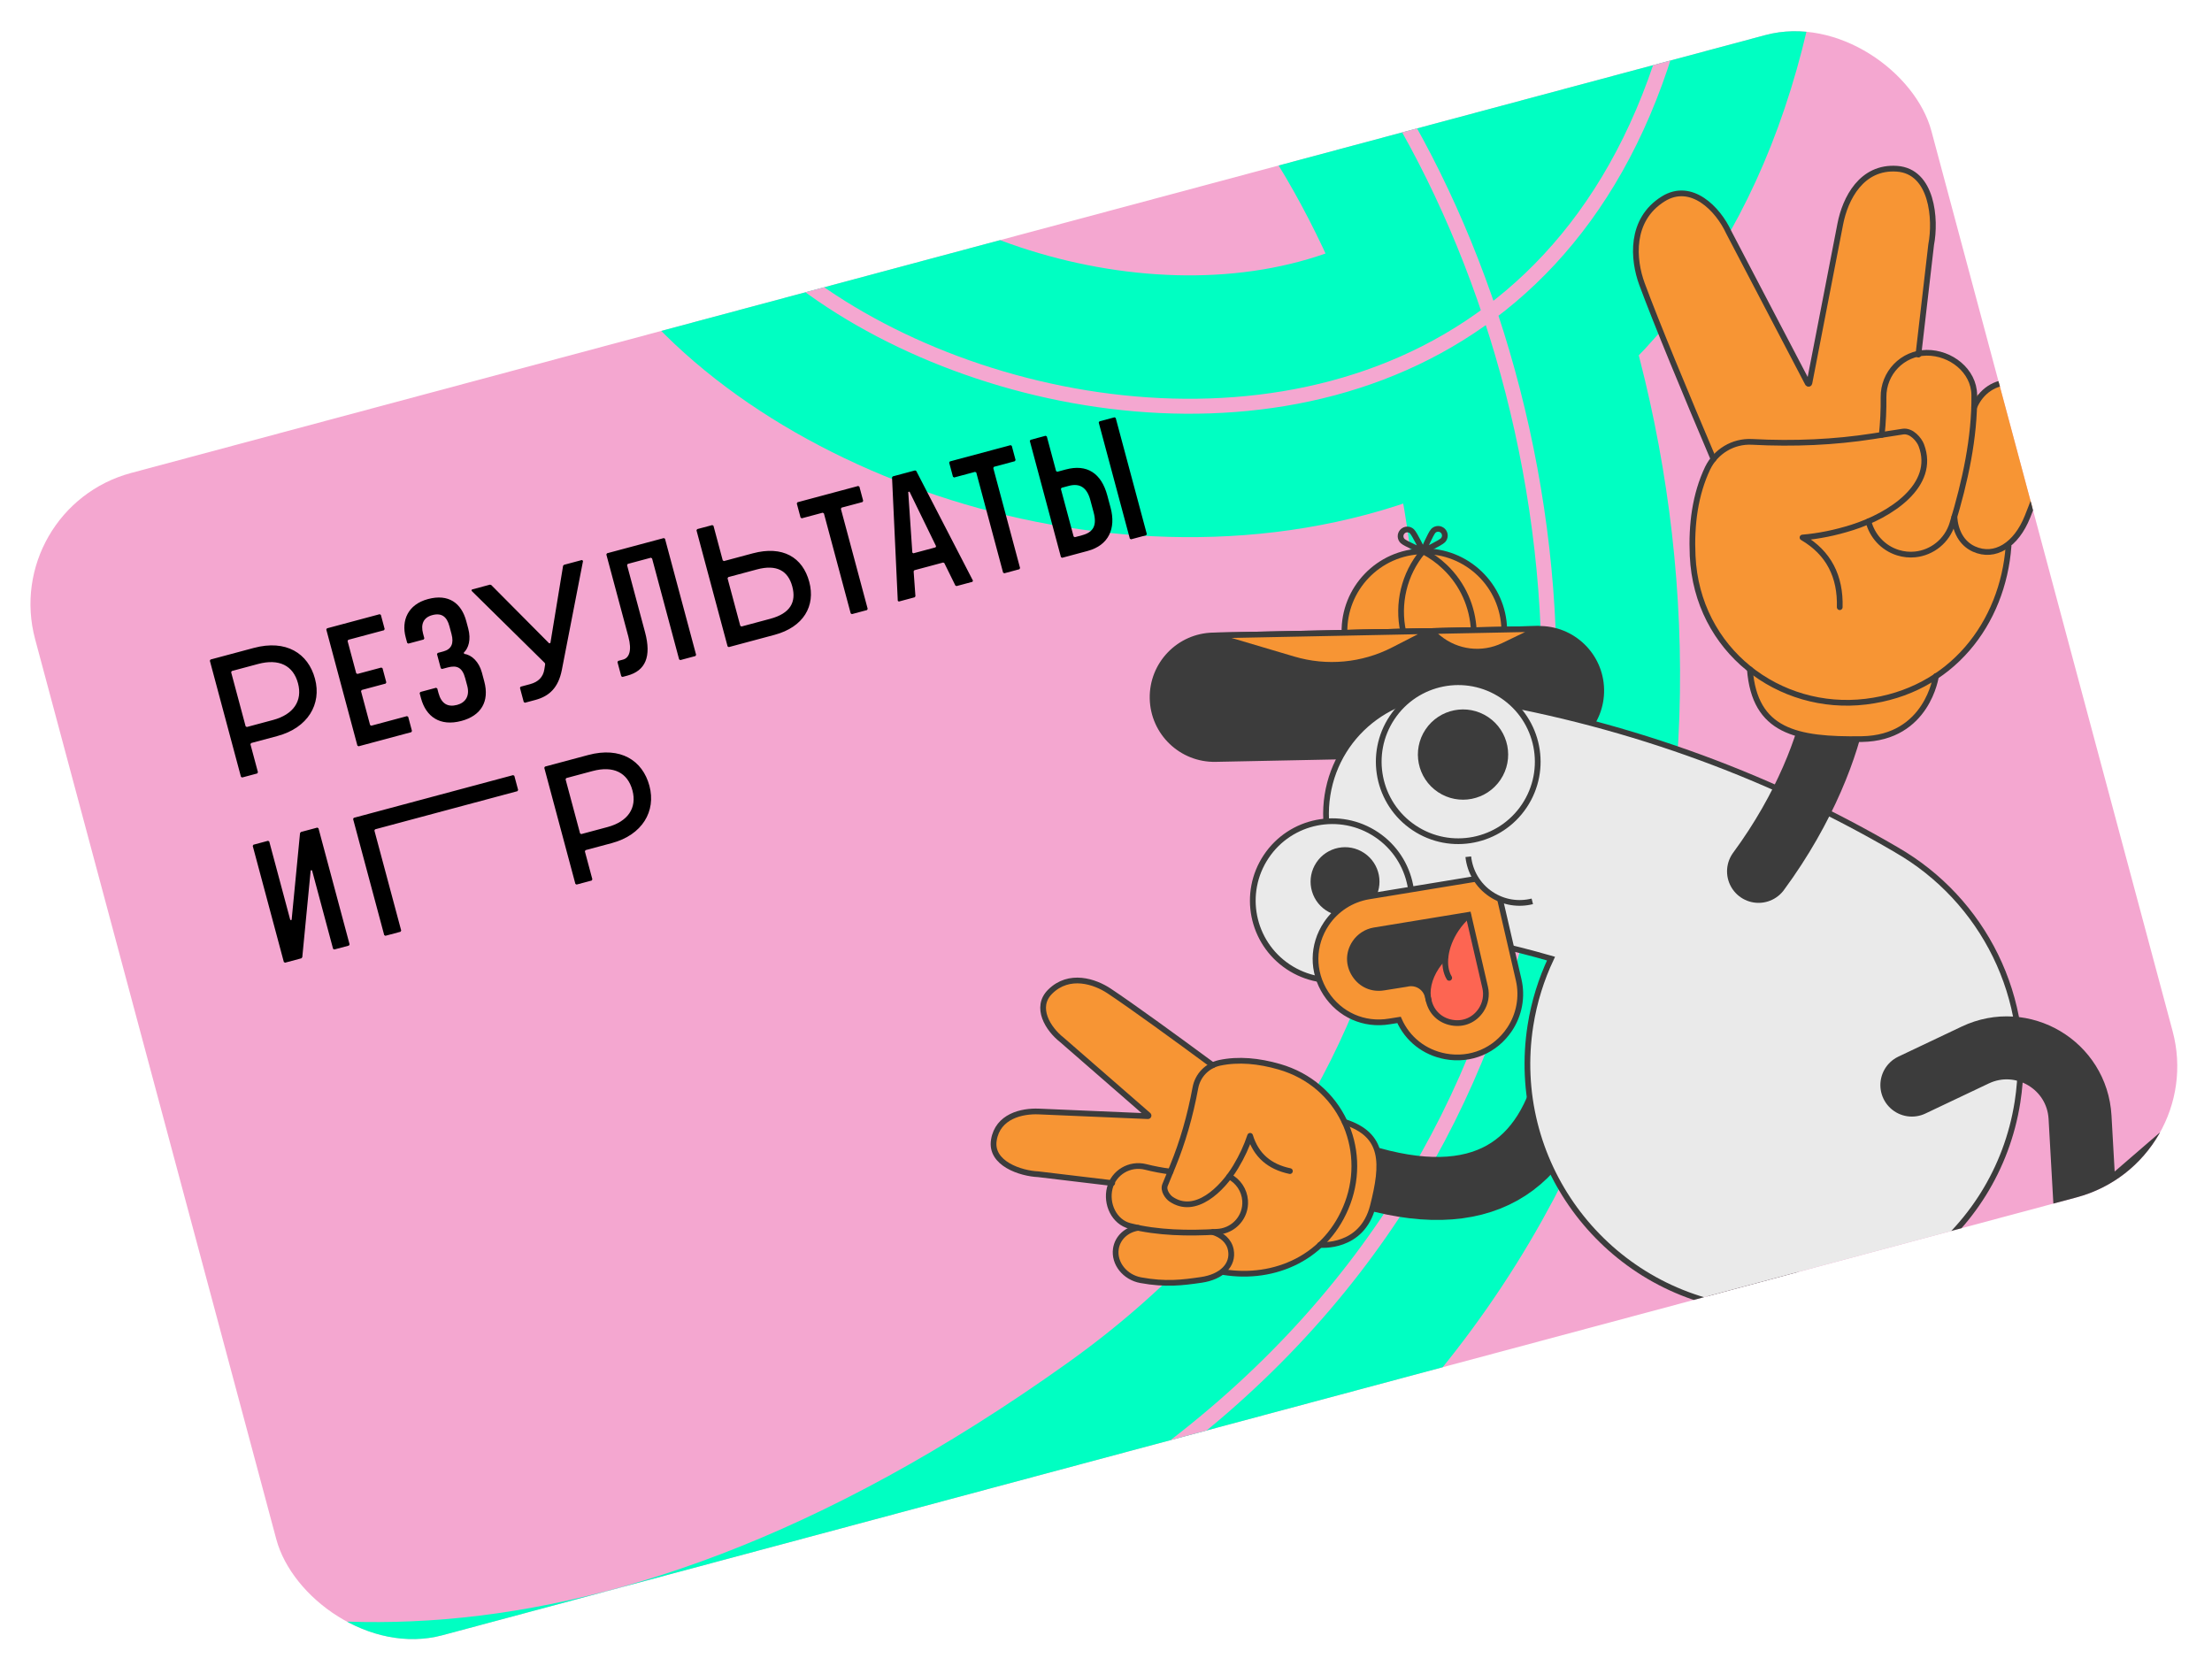 <?xml version="1.0" encoding="UTF-8"?> <svg xmlns="http://www.w3.org/2000/svg" width="489" height="370" viewBox="0 0 489 370" fill="none"><g clip-path="url(#clip0_3226_4777)"><rect y="112.327" width="434" height="266" rx="30" transform="rotate(-15 0 112.327)" fill="#F4A7D0"></rect><path d="M426.699 593.697C426.699 593.697 354.24 412.939 431.558 326.387C548.065 195.964 704.445 401.967 612.976 439.277C446.22 496.018 456.641 124.641 699.358 101.161C985.773 73.455 991.449 330.728 991.449 330.728" stroke="#FFD349" stroke-width="57.874" stroke-miterlimit="10"></path><path d="M242.74 -238.07C242.74 -238.07 395.87 -117.758 372.187 -4.143C336.5 167.06 98.069 66.847 158.629 -11.2C274.674 -143.717 451.337 183.116 252.878 324.808C18.689 492.01 -114.863 272.043 -114.863 272.043" stroke="#00FFC2" stroke-width="57.874" stroke-miterlimit="10"></path><path d="M426.705 593.702C426.705 593.702 349.632 418.111 431.565 326.391C548.071 195.969 704.452 401.972 612.983 439.282C446.226 496.023 456.648 124.646 699.365 101.166C985.78 73.46 991.455 330.733 991.455 330.733" stroke="#FFC225" stroke-width="3.307" stroke-miterlimit="10"></path><path d="M242.728 -238.072C242.728 -238.072 397.271 -124.542 372.175 -4.144C336.489 167.058 98.057 66.845 158.617 -11.201C274.662 -143.718 451.325 183.115 252.866 324.807C18.677 492.009 -114.875 272.041 -114.875 272.041" stroke="#F4A7D0" stroke-width="3.307" stroke-miterlimit="10"></path><path d="M297.216 139.897C297.019 130.142 304.768 122.074 314.523 121.877C324.278 121.681 332.346 129.43 332.542 139.184" fill="#F79534"></path><path d="M297.216 139.897C297.019 130.142 304.768 122.074 314.523 121.877C324.278 121.681 332.346 129.43 332.542 139.184" stroke="#3C3C3C" stroke-width="1.266" stroke-miterlimit="10"></path><path d="M325.075 166.656L268.731 167.792C261.19 167.944 254.953 161.954 254.8 154.412C254.648 146.871 260.638 140.634 268.18 140.482L324.524 139.346" fill="#3C3C3C"></path><path d="M325.075 166.656L268.731 167.792C261.19 167.944 254.953 161.954 254.8 154.412C254.648 146.871 260.638 140.634 268.18 140.482L324.524 139.346" stroke="#3C3C3C" stroke-width="1.266" stroke-miterlimit="10"></path><path d="M297.216 139.894L340.049 139.03C347.59 138.878 353.827 144.868 353.979 152.41C354.131 159.951 348.141 166.188 340.6 166.34L297.766 167.204" fill="#3C3C3C"></path><path d="M297.216 139.894L340.049 139.03C347.59 138.878 353.827 144.868 353.979 152.41C354.131 159.951 348.141 166.188 340.6 166.34L297.766 167.204" stroke="#3C3C3C" stroke-width="1.266" stroke-miterlimit="10"></path><path d="M396.048 330.435L414.971 314.102L392.931 309.565C383.359 307.596 378.834 296.556 384.268 288.435L391.57 277.52" stroke="#3C3C3C" stroke-width="13.928" stroke-linecap="round" stroke-linejoin="round"></path><path d="M424.086 306.237L414.972 314.104" stroke="#3C3C3C" stroke-width="13.928" stroke-linecap="round" stroke-linejoin="round"></path><path d="M346.793 236.283C342.065 257.882 327.612 268.267 300.629 259.777" stroke="#3C3C3C" stroke-width="13.928" stroke-linecap="round" stroke-linejoin="round"></path><path d="M323.496 153.914C309.161 151.661 295.713 161.454 293.46 175.789C291.206 190.124 300.999 203.571 315.334 205.825C324.722 207.301 333.908 209.338 342.88 211.922C340.721 216.503 339.156 221.456 338.33 226.712C333.655 256.444 353.968 284.337 383.702 289.012C413.434 293.687 441.327 273.374 446.002 243.641C449.611 220.684 438.316 198.836 419.299 187.913C419.276 187.897 419.252 187.876 419.228 187.861C389.828 170.689 357.726 159.296 323.497 153.914L323.496 153.914Z" fill="#EAEAEA" stroke="#3C3C3C" stroke-width="1.266" stroke-miterlimit="10"></path><path d="M405.738 156.114C404.222 164.532 399.155 178.524 388.756 192.633" stroke="#3C3C3C" stroke-width="13.928" stroke-linecap="round" stroke-linejoin="round"></path><path d="M336.973 178.166C342.37 170.099 340.206 159.184 332.139 153.787C324.073 148.39 313.158 150.554 307.761 158.621C302.364 166.688 304.528 177.603 312.595 183C320.661 188.397 331.576 186.233 336.973 178.166Z" fill="#EAEAEA" stroke="#3C3C3C" stroke-width="1.266" stroke-miterlimit="10"></path><path d="M331.72 172.362C334.785 167.781 333.556 161.584 328.976 158.52C324.396 155.456 318.199 156.685 315.134 161.265C312.07 165.845 313.299 172.042 317.879 175.106C322.459 178.17 328.656 176.942 331.72 172.362Z" fill="#3C3C3C"></path><path d="M309.133 208.89C314.531 200.823 312.366 189.908 304.3 184.511C296.233 179.114 285.318 181.278 279.921 189.345C274.524 197.412 276.688 208.326 284.755 213.724C292.822 219.121 303.736 216.956 309.133 208.89Z" fill="#EAEAEA" stroke="#3C3C3C" stroke-width="1.266" stroke-miterlimit="10"></path><path d="M303.673 199.143C306.012 195.647 305.074 190.917 301.578 188.578C298.082 186.239 293.352 187.177 291.013 190.673C288.674 194.169 289.611 198.899 293.108 201.238C296.604 203.577 301.334 202.639 303.673 199.143Z" fill="#3C3C3C"></path><path d="M302.145 222.293L294.818 215.481L297.534 204.141L327.402 197.667L332.254 221.499L328.85 229.125L321.272 230.724L310.738 222.101L302.145 222.293Z" fill="#3C3C3C"></path><path d="M324.648 202.445L328.033 217.08C328.033 217.08 329.585 220.647 327.026 223.888C324.466 227.129 320.367 225.938 320.367 225.938C320.367 225.938 316.664 225.19 315.927 221.558C315.19 217.925 316.354 214.429 319.569 211.417C319.569 211.417 320.216 205.777 324.648 202.445Z" fill="#FD6552"></path><path d="M333.719 227.549C330.564 232.265 325.138 234.559 319.557 233.537C314.877 232.68 311.124 229.68 309.281 225.474L307.123 225.817C301.549 226.741 296.162 224.355 293.089 219.586C290.014 214.817 290.064 208.925 293.219 204.21C295.361 201.008 298.77 198.81 302.57 198.181L326.533 194.246C326.59 194.231 326.647 194.217 326.705 194.204C328.734 193.768 330.732 195.024 331.2 197.045L335.725 216.605C336.593 220.358 335.862 224.347 333.719 227.549ZM310.982 217.51C311.032 217.497 311.084 217.485 311.136 217.474C313.165 217.038 315.164 218.294 315.631 220.314L315.838 221.206C316.431 223.773 318.334 225.589 320.926 226.064C323.518 226.539 325.94 225.515 327.405 223.324C328.386 221.859 328.72 220.035 328.323 218.318L324.609 202.261L303.806 205.677C302.073 205.964 300.513 206.969 299.533 208.434C298.068 210.624 298.046 213.254 299.473 215.469C300.901 217.684 303.306 218.748 305.905 218.318L310.981 217.51L310.982 217.51Z" fill="#F79534" stroke="#3C3C3C" stroke-width="1.266" stroke-miterlimit="10"></path><path d="M320.37 216.181C318.813 213.604 319.336 209.251 321.907 205.409C322.694 204.233 323.598 203.216 324.559 202.385" stroke="#3C3C3C" stroke-width="1.266" stroke-linecap="round" stroke-linejoin="round"></path><path d="M315.852 221.204C315.268 219.144 315.839 216.303 317.55 213.747C318.151 212.847 318.839 212.065 319.571 211.418" stroke="#3C3C3C" stroke-width="1.266" stroke-linecap="round" stroke-linejoin="round"></path><path d="M338.743 199.262C335.718 200.024 332.394 199.551 329.597 197.68C326.671 195.722 324.94 192.647 324.591 189.401" fill="#EAEAEA"></path><path d="M338.743 199.262C335.718 200.024 332.394 199.551 329.597 197.68C326.671 195.722 324.94 192.647 324.591 189.401" stroke="#3C3C3C" stroke-width="1.266" stroke-miterlimit="10"></path><path d="M268.176 140.483L285.959 145.755C293.3 147.932 301.198 147.197 308.012 143.704L316.183 139.515L268.176 140.483Z" fill="#F79534" stroke="#3C3C3C" stroke-width="1.266" stroke-linecap="round" stroke-linejoin="round"></path><path d="M340.04 139.036L332.351 142.738C327.658 144.998 322.081 144.337 318.047 141.042L316.18 139.518L340.04 139.036Z" fill="#F79534" stroke="#3C3C3C" stroke-width="1.266" stroke-linecap="round" stroke-linejoin="round"></path><path d="M314.58 121.877C316.32 122.775 317.961 123.936 319.445 125.361C323.425 129.184 325.551 134.211 325.801 139.321" stroke="#3C3C3C" stroke-width="1.266" stroke-miterlimit="10"></path><path d="M310.204 139.636C308.882 133.535 310.328 126.943 314.582 121.878" stroke="#3C3C3C" stroke-width="1.266" stroke-miterlimit="10"></path><path d="M314.583 121.878C314.583 121.878 310.669 120.181 310.076 119.612C309.484 119.043 309.465 118.102 310.034 117.509C310.603 116.917 311.545 116.898 312.137 117.467C312.729 118.036 314.583 121.878 314.583 121.878Z" stroke="#3C3C3C" stroke-width="1.266" stroke-linecap="round" stroke-linejoin="round"></path><path d="M314.584 121.878C314.584 121.878 318.427 120.024 318.996 119.432C319.564 118.84 319.545 117.898 318.953 117.329C318.361 116.76 317.419 116.779 316.85 117.371C316.281 117.964 314.584 121.878 314.584 121.878Z" stroke="#3C3C3C" stroke-width="1.266" stroke-linecap="round" stroke-linejoin="round"></path><path d="M483.655 254.229L461.325 273.504L459.828 246.993C459.179 235.479 447.072 228.293 436.653 233.237L422.652 239.881" stroke="#3C3C3C" stroke-width="13.928" stroke-linecap="round" stroke-linejoin="round"></path><path d="M450.568 282.789L461.323 273.505" stroke="#3C3C3C" stroke-width="13.928" stroke-linecap="round" stroke-linejoin="round"></path><path d="M297.783 265.694C299.931 259.526 299.854 252.624 296.887 246.891C293.945 241.206 288.613 237.358 282.298 235.538C277.461 234.144 272.844 234.606 268.857 235.453C268.821 235.461 268.785 235.469 268.749 235.478C268.666 235.498 268.582 235.518 268.499 235.54C263.575 231.91 253.673 224.552 248.519 221.12C244.453 218.413 237.272 214.174 232.55 218.834C231.7 219.673 231.084 220.631 230.718 221.682C229.328 225.672 233.847 228.985 237.008 231.491L253.648 246.734L233.625 245.73C229.255 245.543 222.181 245.166 220.45 250.138C220.273 250.645 220.137 251.183 220.045 251.736C219.699 253.826 219.818 254.857 221.15 256.498C223.683 259.618 230.306 259.795 232.816 259.926L245.548 261.561C245.498 263.147 244.312 265.677 246 268.138C246.487 269.096 248.987 270.77 249.73 271.449C249.267 272.061 247.261 273.717 247.004 274.456C246.849 274.901 246.736 275.365 246.667 275.834C246.04 280.134 248.563 282.496 253.139 283.332C258.357 284.286 261.856 283.566 266.178 282.939C267.829 282.699 269.5 281.891 270.748 281.171C282.901 282.819 293.506 277.247 297.621 266.147C297.676 265.997 297.73 265.845 297.783 265.694Z" fill="#F79534"></path><path d="M291.789 275.207C291.789 275.207 301.068 276.132 303.487 266.649C305.907 257.166 306.077 250.876 297.265 248.035" fill="#F79534"></path><path d="M268.083 235.493C259.738 229.328 250.248 222.443 245.209 219.088C242.022 216.966 236.368 215.072 232.163 219.222C228.66 222.678 231.707 227.499 234.72 229.861L253.865 246.531C253.956 246.611 253.896 246.761 253.776 246.755L229.663 245.723C225.839 245.559 220.579 246.79 219.713 252.016C218.847 257.241 225.7 259.43 229.524 259.594L245.875 261.549" stroke="#3C3C3C" stroke-width="1.266" stroke-miterlimit="10" stroke-linecap="round" stroke-linejoin="round"></path><path d="M258.764 259.018C256.904 258.776 255.068 258.428 253.262 257.974C249.747 257.09 246.195 259.195 245.328 262.672C244.461 266.151 246.274 270.147 249.789 271.031C255.939 272.577 262.678 272.7 269.161 272.307C271.871 272.143 274.083 270.367 274.915 267.978C275.192 267.182 275.316 266.319 275.255 265.424C275.094 263.082 273.7 261.105 271.745 260.079" stroke="#3C3C3C" stroke-width="1.266" stroke-miterlimit="10" stroke-linecap="round" stroke-linejoin="round"></path><path d="M251.583 271.442C249.061 271.822 247.042 273.619 246.681 276.091C246.217 279.275 248.677 282.375 252.177 283.014C257.687 284.021 261.367 283.557 265.56 282.948C270.045 282.297 272.739 279.672 272.097 276.315C271.714 274.312 270.102 272.983 268.111 272.369" stroke="#3C3C3C" stroke-width="1.266" stroke-miterlimit="10" stroke-linecap="round" stroke-linejoin="round"></path><path d="M285.158 258.896C280.698 257.962 277.684 255.45 276.36 251.099C275.62 253.341 274.572 255.64 273.156 257.989C270.154 262.968 264.202 268.735 258.878 265.096C258.175 264.615 257.057 263.182 257.562 261.95L259.278 257.767C261.452 252.465 263.128 246.652 264.26 240.491C264.779 237.665 266.943 235.557 269.582 234.973L269.583 234.971C273.822 234.071 278.307 234.53 282.815 235.829C296.361 239.733 302.435 253.79 297.931 265.942C293.459 278.006 281.791 283.055 270.486 281.222" stroke="#3C3C3C" stroke-width="1.266" stroke-miterlimit="10" stroke-linecap="round" stroke-linejoin="round"></path><path d="M291.797 275.208C291.797 275.208 301.076 276.133 303.495 266.65C305.914 257.167 306.085 250.877 297.273 248.036" stroke="#3C3C3C" stroke-width="1.266" stroke-miterlimit="10" stroke-linecap="round" stroke-linejoin="round"></path><path d="M412.171 154.823C402.518 155.797 392.574 153.303 385.316 147.039C378.117 140.826 374.398 131.796 373.948 122.044C373.604 114.575 375.864 108.064 378.464 102.595C378.487 102.546 378.512 102.497 378.537 102.449C378.594 102.335 378.653 102.221 378.713 102.109C375.168 93.742 367.954 76.897 364.775 68.266C362.267 61.459 358.622 49.62 366.984 44.407C368.489 43.469 370.086 42.909 371.73 42.743C377.975 42.113 381.202 49.784 383.731 55.215L400.01 84.516L405.471 55.243C406.708 48.865 408.605 38.514 416.385 37.729C417.179 37.648 418.003 37.637 418.833 37.696C421.972 37.917 423.421 38.444 425.333 40.936C428.965 45.671 426.935 55.301 426.258 58.973L424.227 77.932C426.534 78.406 430.6 77.565 433.572 80.854C434.788 81.888 436.344 86.078 437.069 87.385C438.113 86.928 441.197 84.601 442.354 84.484C443.05 84.414 443.759 84.41 444.462 84.474C450.889 85.051 453.431 89.512 453.061 96.412C452.637 104.279 450.389 109.086 447.992 115.113C447.076 117.417 445.332 119.551 443.861 121.105C442.048 139.232 430.338 152.631 412.882 154.744C412.645 154.773 412.407 154.799 412.171 154.823Z" fill="#F79534"></path><path d="M427.982 149.446C427.982 149.446 426.117 163.171 411.581 163.394C397.046 163.616 387.9 161.692 386.837 147.981" fill="#F79534"></path><path d="M378.788 101.484C372.761 87.301 366.09 71.214 362.982 62.776C361.016 57.44 360.23 48.617 367.677 43.975C373.88 40.108 379.793 46.173 382.166 51.341L399.642 84.753C399.725 84.913 399.962 84.878 399.997 84.702L406.827 49.51C407.91 43.927 411.504 36.753 419.352 37.306C427.201 37.858 427.997 48.514 426.914 54.096L424.096 78.393" stroke="#3C3C3C" stroke-width="1.266" stroke-miterlimit="10" stroke-linecap="round" stroke-linejoin="round"></path><path d="M415.995 96.14C416.287 93.37 416.418 90.597 416.385 87.831C416.322 82.447 420.589 78.043 425.911 77.989C431.236 77.937 436.383 81.936 436.447 87.32C436.558 96.738 434.411 106.517 431.606 115.746C430.433 119.605 427.104 122.189 423.365 122.566C422.12 122.692 420.831 122.573 419.559 122.175C416.23 121.134 413.856 118.439 413.048 115.26" stroke="#3C3C3C" stroke-width="1.266" stroke-miterlimit="10" stroke-linecap="round" stroke-linejoin="round"></path><path d="M436.415 90.056C437.834 86.543 441.126 84.247 444.823 84.578C449.583 85.006 453.212 89.63 452.928 94.906C452.482 103.214 450.54 108.372 448.214 114.22C445.726 120.474 441.003 123.46 436.374 121.374C433.613 120.129 432.25 117.343 432.05 114.253" stroke="#3C3C3C" stroke-width="1.266" stroke-miterlimit="10" stroke-linecap="round" stroke-linejoin="round"></path><path d="M406.704 134.233C406.892 127.466 404.304 122.246 398.475 118.831C401.969 118.535 405.653 117.814 409.535 116.579C417.764 113.96 428.149 107.352 424.729 98.405C424.277 97.222 422.594 95.113 420.639 95.418L414.004 96.453C405.593 97.763 396.617 98.179 387.325 97.688C383.064 97.463 379.271 99.862 377.516 103.473L377.514 103.473C374.75 109.287 373.866 115.925 374.187 122.886C375.152 143.803 393.364 157.43 412.475 155.116C431.446 152.82 442.768 137.706 444.021 120.74" stroke="#3C3C3C" stroke-width="1.266" stroke-miterlimit="10" stroke-linecap="round" stroke-linejoin="round"></path><path d="M427.982 149.446C427.982 149.446 426.117 163.171 411.581 163.394C397.046 163.616 387.9 161.692 386.837 147.981" stroke="#3C3C3C" stroke-width="1.266" stroke-miterlimit="10" stroke-linecap="round" stroke-linejoin="round"></path><path d="M46.544 145.802L56.106 143.24C63.235 141.33 68.125 144.417 69.634 150.051C71.144 155.684 68.035 160.915 61.324 162.713L55.517 164.269L55.364 164.534L57.023 170.723L56.87 170.988L53.532 171.882L53.267 171.729L46.391 146.067L46.544 145.802ZM51.097 148.607L54.302 160.569L54.567 160.722L60.374 159.166C64.86 157.964 66.922 154.952 65.879 151.057C64.826 147.128 61.682 145.548 57.057 146.787L51.25 148.343L51.097 148.607ZM72.285 138.905L83.935 135.783L84.199 135.936L85.038 139.066L84.885 139.33L76.991 141.445L76.839 141.71L78.749 148.838L79.013 148.991L84.299 147.575L84.563 147.728L85.402 150.857L85.249 151.122L79.964 152.538L79.811 152.803L81.814 160.279L82.079 160.432L89.972 158.316L90.237 158.469L91.075 161.599L90.923 161.863L79.274 164.985L79.009 164.832L72.133 139.169L72.285 138.905ZM96.76 144.348L98.011 144.012C99.785 143.537 100.375 142.261 99.816 140.175L99.35 138.436C98.791 136.35 97.649 135.426 95.562 135.985C93.615 136.507 92.968 137.984 93.526 140.071L93.806 141.114L93.653 141.379L90.28 142.282L90.016 142.13L89.68 140.878C88.693 137.192 90.161 133.631 94.612 132.438C99.167 131.217 102.006 133.326 103.077 137.325L103.506 138.925C104.177 141.429 103.562 143.308 102.522 144.295L102.631 144.563C104.285 144.754 105.901 146.334 106.525 148.663L107.056 150.645C108.24 155.062 106.363 158.211 102.016 159.375C97.252 160.652 94.158 158.425 93.068 154.356L92.77 153.244L92.923 152.979L96.4 152.047L96.665 152.2L96.935 153.208C97.569 155.573 98.979 156.388 101.066 155.829C102.874 155.344 103.897 153.877 103.292 151.617L102.844 149.948C102.211 147.583 101.048 147 98.962 147.559L97.71 147.895L97.445 147.742L96.607 144.612L96.76 144.348ZM104.311 130.323L108.31 129.252L108.591 129.326L121.4 142.218L121.678 142.143L124.482 125.068L124.688 124.863L128.653 123.801L128.892 123.998L124.206 148.1C123.434 152.034 121.439 153.91 118.345 154.739L116.05 155.354L115.785 155.202L114.946 152.072L115.099 151.807L117.186 151.248C119.029 150.754 120.075 149.654 120.336 147.982L120.517 146.852L120.443 146.574L104.237 130.604L104.311 130.323ZM134.194 122.316L146.747 118.953L147.012 119.105L153.888 144.768L153.736 145.033L150.397 145.927L150.133 145.774L144.151 123.45L143.886 123.297L138.775 124.667L138.622 124.931L142.601 139.78C144.045 145.17 142.683 148.292 138.684 149.364L137.606 149.653L137.341 149.5L136.503 146.371L136.655 146.106L137.733 145.817C139.089 145.454 139.735 143.827 138.915 140.767L134.042 122.581L134.194 122.316ZM154.124 116.976L157.462 116.082L157.727 116.235L159.776 123.885L160.041 124.037L166.404 122.332C173.011 120.562 177.439 123.177 178.902 128.636C180.327 133.957 177.629 138.63 171.231 140.345L161.112 143.056L160.847 142.904L153.971 117.241L154.124 116.976ZM160.839 127.849L163.652 138.35L163.917 138.503L170.28 136.798C174.697 135.615 176.078 133.12 175.146 129.643C174.215 126.165 171.667 124.724 167.355 125.879L160.991 127.584L160.839 127.849ZM176.297 111.035L189.72 107.438L189.984 107.591L190.823 110.721L190.67 110.985L186.045 112.224L185.892 112.489L191.818 134.605L191.666 134.869L188.327 135.764L188.063 135.611L182.137 113.495L181.872 113.343L177.248 114.582L176.983 114.429L176.144 111.299L176.297 111.035ZM197.36 105.317L202.297 103.994L202.553 104.112L215.09 128.369L214.972 128.624L211.46 129.565L211.205 129.448L208.755 124.476L208.499 124.358L202.136 126.063L201.974 126.293L202.372 131.814L202.21 132.044L198.698 132.985L198.468 132.823L197.198 105.546L197.36 105.317ZM200.78 108.761L201.686 122.159L201.916 122.321L206.819 121.007L206.937 120.752L201.058 108.686L200.78 108.761ZM209.984 102.009L223.406 98.412L223.671 98.565L224.509 101.694L224.357 101.959L219.732 103.198L219.579 103.463L225.505 125.579L225.352 125.843L222.014 126.738L221.75 126.585L215.824 104.469L215.559 104.316L210.934 105.555L210.67 105.403L209.831 102.273L209.984 102.009ZM243.045 93.15L246.384 92.255L246.648 92.408L253.524 118.071L253.372 118.335L250.033 119.23L249.769 119.077L242.893 93.414L243.045 93.15ZM227.815 97.231L231.153 96.336L231.417 96.489L233.467 104.139L233.732 104.292L235.61 103.789C240.304 102.531 243.474 104.626 244.788 109.529L245.515 112.241C246.745 116.831 245.096 120.553 240.436 121.801L234.803 123.311L234.538 123.158L227.662 97.495L227.815 97.231ZM234.529 108.103L237.343 118.605L237.608 118.758L239.207 118.329C241.711 117.658 242.542 116.168 241.759 113.247L241.032 110.535C240.296 107.788 238.716 106.758 236.282 107.41L234.682 107.839L234.529 108.103ZM56.023 186.744L59.257 185.877L59.522 186.03L64.171 203.382L64.468 203.377L66.328 184.169L66.525 183.93L70.141 182.961L70.406 183.114L77.282 208.776L77.129 209.041L73.895 209.907L73.631 209.755L68.981 192.403L68.685 192.408L66.825 211.616L66.628 211.855L63.011 212.824L62.747 212.671L55.87 187.008L56.023 186.744ZM78.213 180.798L113.438 171.359L113.703 171.512L114.541 174.642L114.389 174.906L82.919 183.339L82.766 183.603L88.692 205.719L88.539 205.984L85.201 206.878L84.936 206.725L78.06 181.063L78.213 180.798ZM120.475 169.474L130.037 166.912C137.166 165.002 142.056 168.089 143.565 173.723C145.075 179.356 141.966 184.587 135.255 186.385L129.448 187.941L129.295 188.205L130.954 194.395L130.801 194.66L127.463 195.554L127.198 195.401L120.322 169.739L120.475 169.474ZM125.028 172.279L128.233 184.241L128.498 184.394L134.305 182.838C138.791 181.636 140.853 178.623 139.81 174.729C138.757 170.799 135.613 169.219 130.988 170.459L125.181 172.015L125.028 172.279Z" fill="black"></path></g><defs><clipPath id="clip0_3226_4777"><rect y="112.327" width="434" height="266" rx="30" transform="rotate(-15 0 112.327)" fill="white"></rect></clipPath></defs></svg> 